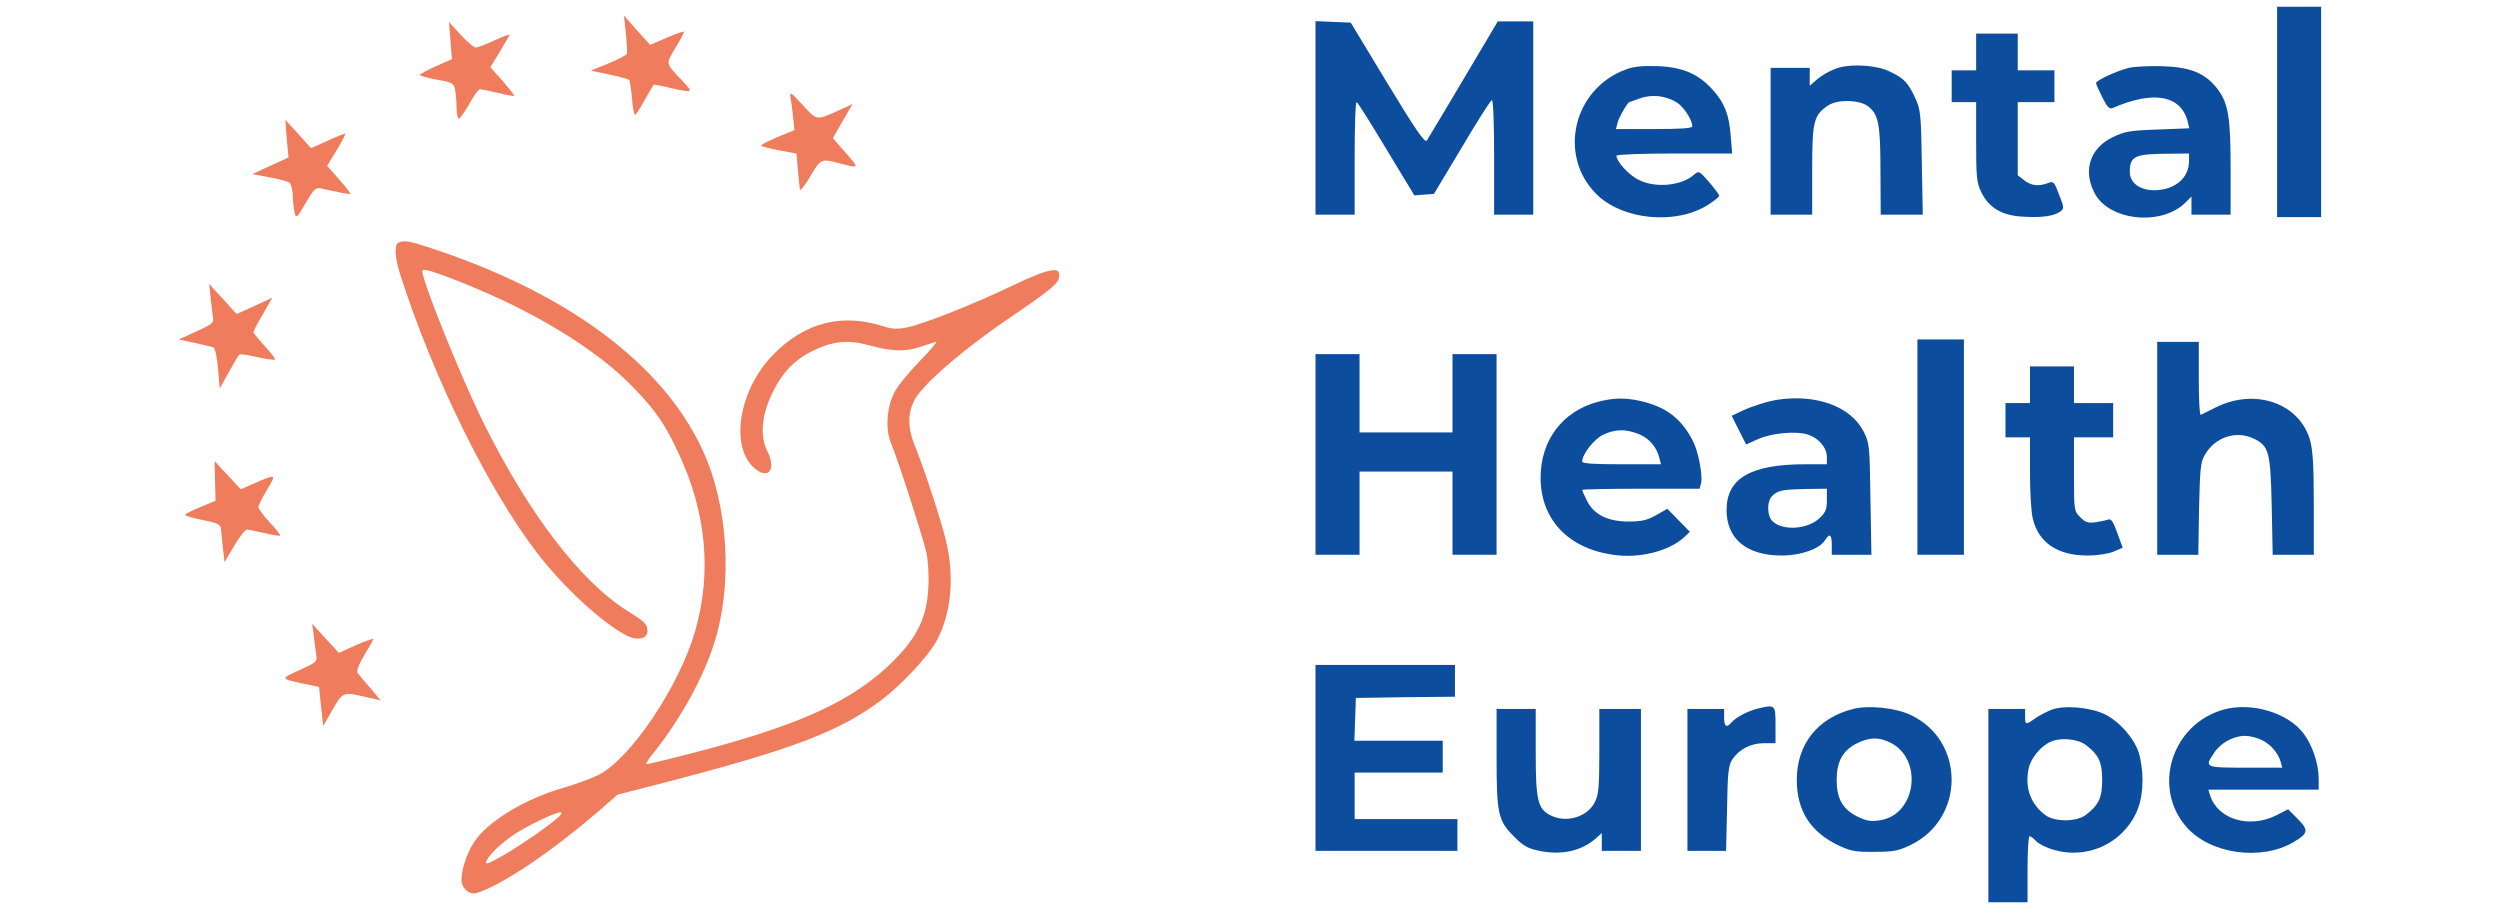 <?xml version="1.0" encoding="UTF-8"?>
<svg xmlns="http://www.w3.org/2000/svg" width="283" height="103" viewBox="0 0 283 103" fill="none">
  <g clip-path="url(#clip0_2938_10506)">
    <path d="M70.852 3.782C70.963 4.89 71.018 5.942 70.963 6.081C70.907 6.247 69.966 6.745 68.858 7.188L66.863 7.992L68.968 8.435C70.132 8.684 71.129 8.961 71.212 9.044C71.295 9.127 71.461 10.097 71.544 11.177C71.627 12.257 71.794 13.06 71.904 13.005C72.043 12.922 72.541 12.146 73.012 11.26C73.511 10.402 73.954 9.654 73.982 9.598C74.009 9.543 74.896 9.709 75.893 9.958C78.496 10.54 78.524 10.512 77.278 9.183C75.284 7.105 75.339 7.272 76.475 5.388C77.056 4.446 77.472 3.643 77.416 3.588C77.361 3.532 76.475 3.837 75.45 4.28L73.594 5.083L72.098 3.422L70.63 1.76L70.852 3.782Z" fill="#EF7C5D"></path>
    <path d="M50.993 4.587L51.16 6.692L49.359 7.495C48.362 7.939 47.531 8.382 47.531 8.465C47.531 8.576 48.39 8.825 49.442 9.019C51.243 9.324 51.354 9.407 51.52 10.182C51.603 10.625 51.686 11.539 51.686 12.204C51.686 12.869 51.797 13.423 51.935 13.423C52.074 13.423 52.6 12.675 53.126 11.761C53.625 10.847 54.151 10.099 54.317 10.099C54.456 10.099 55.398 10.293 56.367 10.514C57.336 10.764 58.167 10.902 58.223 10.847C58.25 10.819 57.669 10.071 56.921 9.185L55.508 7.606L56.561 5.889C57.115 4.92 57.641 4.061 57.697 3.95C57.752 3.839 56.976 4.116 56.007 4.559C55.01 5.03 54.04 5.39 53.846 5.39C53.653 5.39 52.877 4.726 52.157 3.95L50.827 2.482L50.993 4.587Z" fill="#EF7C5D"></path>
    <path d="M89.465 10.928C89.548 11.316 89.686 12.313 89.769 13.171L89.936 14.723L87.997 15.526C86.944 15.969 86.113 16.384 86.169 16.495C86.224 16.578 87.166 16.828 88.218 17.021L90.157 17.381L90.323 19.21C90.406 20.207 90.517 21.232 90.545 21.453C90.573 21.675 91.099 21.038 91.708 19.985C92.844 18.046 93.01 17.963 94.617 18.379C97.414 19.099 97.331 19.154 95.725 17.299L94.284 15.637L95.392 13.698L96.5 11.787L94.921 12.507C92.401 13.642 92.484 13.67 90.85 11.87C89.631 10.54 89.382 10.346 89.465 10.928Z" fill="#EF7C5D"></path>
    <path d="M32.462 15.694L32.656 17.826L30.606 18.768L28.557 19.71L30.495 20.07C31.576 20.264 32.601 20.541 32.794 20.707C32.961 20.845 33.127 21.538 33.154 22.258C33.182 22.951 33.265 23.809 33.376 24.169C33.515 24.751 33.653 24.612 34.595 23.006C35.481 21.455 35.73 21.206 36.257 21.316C38.362 21.787 39.581 22.009 39.664 21.953C39.691 21.898 39.137 21.15 38.389 20.319L37.032 18.768L38.112 16.995C38.694 16.026 39.137 15.195 39.082 15.14C39.054 15.084 38.14 15.444 37.115 15.915L35.204 16.774L33.764 15.167L32.296 13.561L32.462 15.694Z" fill="#EF7C5D"></path>
    <path d="M45.12 27.465C44.621 27.659 44.677 29.099 45.286 31.01C48.97 42.56 55.23 55.329 60.797 62.586C63.761 66.464 68.22 70.563 70.99 71.976C72.153 72.558 73.289 72.308 73.289 71.477C73.289 70.647 73.123 70.48 70.934 69.095C65.644 65.744 59.8 58.072 54.759 47.906C52.211 42.782 47.806 31.869 47.806 30.678C47.806 30.429 48.388 30.54 49.967 31.093C59.384 34.556 67.417 39.292 71.959 44.139C74.286 46.577 75.283 48.045 76.751 51.175C79.964 57.933 80.601 64.802 78.69 71.45C76.862 77.765 71.294 86.019 67.666 87.764C66.863 88.152 65.118 88.789 63.788 89.177C59.661 90.368 55.783 92.639 53.983 94.882C53.041 96.073 52.238 98.234 52.238 99.563C52.238 100.56 53.124 101.336 53.956 101.087C56.864 100.173 62.293 96.517 67.749 91.836L69.91 89.952L74.452 88.789C89.769 84.828 94.949 82.861 99.796 79.233C102.04 77.543 105.114 74.247 106.028 72.53C107.69 69.455 108.078 65.273 107.081 61.201C106.554 58.958 104.588 52.975 103.508 50.316C102.704 48.322 102.76 46.604 103.618 45.109C104.726 43.253 109.38 39.264 114.67 35.719C118.243 33.309 119.6 32.229 119.794 31.675C120.348 30.041 119.046 30.207 114.531 32.368C110.017 34.528 104.671 36.633 102.732 37.049C101.541 37.298 101.015 37.27 99.824 36.882C95.254 35.47 91.126 36.522 87.636 40.04C83.786 43.862 82.595 50.178 85.199 52.809C86.861 54.443 87.969 53.28 86.861 51.064C86.03 49.43 86.196 47.075 87.359 44.638C88.467 42.256 89.88 40.76 91.957 39.735C94.201 38.627 95.946 38.434 98.217 39.043C100.904 39.791 102.427 39.846 104.089 39.292C104.892 39.043 105.751 38.766 105.973 38.683C106.194 38.6 105.363 39.597 104.117 40.871C102.87 42.145 101.569 43.752 101.236 44.444C100.378 46.078 100.211 48.654 100.848 50.122C101.569 51.812 104.477 60.814 104.865 62.531C105.059 63.389 105.169 65.107 105.086 66.519C104.92 69.871 103.895 72.031 101.153 74.801C96.666 79.288 90.656 82.058 78.607 85.188C75.643 85.963 73.206 86.545 73.15 86.49C73.095 86.434 73.483 85.825 74.037 85.16C77.028 81.393 79.659 76.629 80.85 72.807C82.983 66.076 82.429 57.213 79.549 50.981C75.006 41.12 64.148 33.088 48.499 27.991C46.311 27.271 45.757 27.188 45.12 27.465ZM62.902 92.777C60.354 94.855 55.008 98.206 55.008 97.68C55.008 97.181 56.171 95.935 57.75 94.772C59.273 93.636 63.317 91.697 63.567 91.974C63.65 92.057 63.345 92.417 62.902 92.777Z" fill="#EF7C5D"></path>
    <path d="M23.847 33.778C23.958 34.692 24.068 35.689 24.124 36.021C24.235 36.52 23.93 36.742 22.24 37.517L20.246 38.431L22.047 38.819C23.044 39.04 23.985 39.262 24.151 39.317C24.345 39.373 24.567 40.398 24.678 41.7L24.872 43.971L25.896 42.143C26.451 41.145 26.977 40.231 27.087 40.148C27.171 40.065 28.085 40.176 29.11 40.425C30.134 40.647 31.048 40.785 31.131 40.702C31.215 40.647 30.688 39.955 29.996 39.207C29.276 38.431 28.694 37.711 28.694 37.6C28.694 37.462 29.165 36.548 29.774 35.55L30.827 33.695L28.805 34.636L26.783 35.55L25.232 33.833L23.681 32.144L23.847 33.778Z" fill="#EF7C5D"></path>
    <path d="M24.344 54.442L24.4 56.685L22.683 57.406C21.713 57.793 20.938 58.181 20.938 58.292C20.938 58.375 21.852 58.652 22.959 58.874C24.594 59.178 24.954 59.372 25.009 59.815C25.037 60.12 25.148 61.09 25.231 62.004L25.425 63.638L26.505 61.782C27.114 60.785 27.751 59.954 27.945 59.954C28.139 59.954 29.025 60.148 29.939 60.342C30.853 60.563 31.657 60.702 31.712 60.619C31.767 60.563 31.241 59.898 30.549 59.151C29.829 58.375 29.247 57.599 29.247 57.406C29.247 57.212 29.69 56.325 30.244 55.411C31.324 53.611 31.324 53.611 28.721 54.747L27.253 55.384L25.757 53.777L24.289 52.198L24.344 54.442Z" fill="#EF7C5D"></path>
    <path d="M35.508 71.865C35.591 72.558 35.701 73.527 35.785 74.026C35.923 74.912 35.895 74.94 33.901 75.854C31.713 76.851 31.685 76.823 34.538 77.433L36.117 77.765L36.339 79.953L36.588 82.169L37.64 80.341C38.804 78.291 38.859 78.291 41.518 78.928L43.097 79.288L41.934 77.903C41.269 77.156 40.632 76.38 40.493 76.186C40.327 75.937 40.576 75.272 41.241 74.164C41.823 73.222 42.266 72.419 42.266 72.336C42.266 72.253 41.38 72.558 40.299 73.028L38.361 73.915L36.837 72.253L35.341 70.619L35.508 71.865Z" fill="#EF7C5D"></path>
    <path d="M257.768 12.67V24.58H260.26H262.753V12.67V0.76H260.26H257.768V12.67Z" fill="#0D4D9E"></path>
    <path d="M148.914 13.363V24.304H151.13H153.346V17.933C153.346 14.415 153.429 11.562 153.567 11.562C153.678 11.562 155.174 13.945 156.919 16.853L160.104 22.116L161.212 22.032L162.32 21.949L165.478 16.687C167.195 13.778 168.718 11.369 168.884 11.341C169.023 11.286 169.134 13.778 169.134 17.767V24.304H171.35H173.565V13.363V2.422H171.543H169.549L165.671 8.959C163.539 12.56 161.655 15.69 161.517 15.911C161.295 16.216 160.298 14.775 157.057 9.43L152.903 2.561L150.908 2.478L148.914 2.394V13.363Z" fill="#0D4D9E"></path>
    <path d="M223.7 5.883V7.961H222.315H220.93V9.761V11.561H222.315H223.7V16.049C223.7 20.037 223.755 20.646 224.281 21.754C225.14 23.527 226.636 24.413 228.99 24.524C231.123 24.663 232.508 24.469 233.228 23.942C233.671 23.61 233.671 23.499 233.089 22.031C232.535 20.563 232.452 20.48 231.815 20.73C230.763 21.117 229.932 21.034 229.128 20.397L228.408 19.843V15.688V11.561H230.486H232.563V9.761V7.961H230.486H228.408V5.883V3.806H226.054H223.7V5.883Z" fill="#0D4D9E"></path>
    <path d="M184.089 7.849C178.106 10.01 176.305 17.571 180.709 21.975C183.673 24.911 189.711 25.493 193.34 23.194C194.032 22.751 194.614 22.28 194.614 22.169C194.614 22.031 194.088 21.338 193.478 20.618C192.398 19.372 192.315 19.316 191.816 19.732C190.404 21.034 187.385 21.338 185.474 20.341C184.366 19.815 182.981 18.264 182.981 17.627C182.981 17.488 185.917 17.377 189.517 17.377H196.082L195.916 15.355C195.722 12.946 195.223 11.644 193.866 10.148C192.26 8.375 190.487 7.6 187.689 7.489C186 7.434 184.975 7.517 184.089 7.849ZM189.794 11.588C190.598 12.087 191.567 13.555 191.567 14.303C191.567 14.524 190.21 14.608 187.246 14.608H182.925L183.119 13.86C183.258 13.278 184.255 11.561 184.449 11.561C184.476 11.561 185.003 11.367 185.612 11.145C186.942 10.647 188.548 10.813 189.794 11.588Z" fill="#0D4D9E"></path>
    <path d="M208.159 7.657C207.135 7.989 206.193 8.516 205.5 9.153L204.863 9.707V8.71V7.685H202.647H200.432V15.994V24.304H202.786H205.14V19.235C205.14 13.695 205.307 13.031 206.968 11.923C208.049 11.23 210.431 11.286 211.428 12.006C212.647 12.92 212.868 14 212.868 19.373L212.896 24.304H215.278H217.66L217.549 18.404C217.466 13.003 217.411 12.421 216.829 11.147C215.998 9.347 215.527 8.848 213.865 8.073C212.425 7.38 209.711 7.214 208.159 7.657Z" fill="#0D4D9E"></path>
    <path d="M240.873 7.711C239.432 8.099 237.272 9.123 237.272 9.4C237.272 9.539 237.604 10.259 237.992 11.034C238.546 12.143 238.795 12.392 239.155 12.226C243.809 10.204 246.911 10.785 247.659 13.804L247.825 14.524L244.252 14.663C241.039 14.774 240.485 14.885 239.128 15.549C236.607 16.768 235.776 19.261 237.078 21.809C238.657 24.967 244.556 25.631 247.326 23L248.074 22.252V23.277V24.302H250.29H252.506V19.178C252.506 13.306 252.257 11.727 251.038 10.093C249.625 8.265 247.963 7.572 244.612 7.489C243.088 7.461 241.399 7.545 240.873 7.711ZM247.797 18.236C247.797 20.175 246.163 21.532 243.836 21.532C242.174 21.532 241.039 20.646 241.094 19.372C241.122 17.682 241.704 17.433 245.249 17.405L247.797 17.377V18.236Z" fill="#0D4D9E"></path>
    <path d="M217.053 50.613V62.8H219.684H222.315V50.613V38.425H219.684H217.053V50.613Z" fill="#0D4D9E"></path>
    <path d="M244.195 50.751V62.8H246.522H248.849L248.932 57.593C249.042 53.022 249.098 52.302 249.596 51.471C250.76 49.477 253.114 48.701 255.108 49.643C256.853 50.474 257.02 51.139 257.158 57.316L257.269 62.8H259.596H261.922V57.039C261.922 52.551 261.811 50.945 261.479 49.754C260.233 45.627 255.275 43.91 250.871 46.098C250.04 46.513 249.236 46.901 249.126 46.956C248.987 47.012 248.904 45.184 248.904 42.885V38.702H246.55H244.195V50.751Z" fill="#0D4D9E"></path>
    <path d="M148.914 51.444V62.8H151.407H153.9V58.091V53.382H159.162H164.425V58.091V62.8H166.918H169.411V51.444V40.087H166.918H164.425V44.519V48.951H159.162H153.9V44.519V40.087H151.407H148.914V51.444Z" fill="#0D4D9E"></path>
    <path d="M229.791 43.551V45.629H228.406H227.021V47.568V49.507H228.406H229.791V53.44C229.791 55.628 229.93 57.955 230.096 58.647C230.733 61.417 232.893 62.885 236.3 62.885C237.436 62.885 238.655 62.691 239.264 62.442L240.289 61.998L239.68 60.337C239.236 59.062 238.959 58.675 238.655 58.813C238.433 58.896 237.768 59.035 237.214 59.118C236.383 59.229 236.079 59.145 235.497 58.564C234.777 57.844 234.777 57.788 234.777 53.661V49.507H236.993H239.209V47.568V45.629H236.993H234.777V43.551V41.474H232.284H229.791V43.551Z" fill="#0D4D9E"></path>
    <path d="M180.85 45.493C176.862 46.573 174.396 49.841 174.396 54.079C174.396 58.705 177.416 62.001 182.429 62.776C185.448 63.275 188.883 62.444 190.683 60.782L191.292 60.2L190.018 58.898L188.744 57.597L187.47 58.317C186.445 58.898 185.808 59.037 184.368 59.037C182.013 59.037 180.435 58.261 179.659 56.71C179.354 56.129 179.105 55.547 179.105 55.464C179.105 55.381 182.097 55.325 185.753 55.325H192.4L192.566 54.661C192.76 53.83 192.262 51.171 191.68 50.007C190.434 47.514 188.772 46.185 186.113 45.493C184.174 44.994 182.734 44.994 180.85 45.493ZM185.476 49.121C186.667 49.592 187.525 50.589 187.83 51.808L188.024 52.556H183.565C180.462 52.556 179.105 52.472 179.105 52.251C179.105 51.42 180.407 49.758 181.432 49.232C182.817 48.567 183.98 48.539 185.476 49.121Z" fill="#0D4D9E"></path>
    <path d="M201.264 45.241C200.045 45.435 198.383 45.961 197.192 46.515L196.029 47.069L196.832 48.676L197.663 50.31L198.965 49.728C200.571 49.008 203.341 48.759 204.671 49.202C205.917 49.617 206.804 50.698 206.804 51.75V52.553H204.394C198.189 52.553 195.447 54.132 195.447 57.733C195.447 61.001 197.719 62.885 201.679 62.885C203.84 62.885 205.973 62.137 206.582 61.167C207.108 60.309 207.357 60.475 207.357 61.694V62.802H209.601H211.845L211.734 56.486C211.651 50.421 211.623 50.144 210.958 48.842C209.49 46.017 205.668 44.604 201.264 45.241ZM206.804 56.597C206.804 57.65 206.665 58.01 205.945 58.675C204.615 59.921 201.873 60.115 200.682 59.035C199.99 58.425 199.99 56.68 200.655 56.099C201.292 55.489 201.873 55.406 204.532 55.351L206.804 55.323V56.597Z" fill="#0D4D9E"></path>
    <path d="M148.914 85.793V96.318H156.947H164.979V94.518V92.718H159.162H153.346V90.086V87.455H158.331H163.317V85.655V83.854H158.331H153.318L153.401 81.417L153.484 79.007L159.107 78.924L164.702 78.868V77.068V75.268H156.808H148.914V85.793Z" fill="#0D4D9E"></path>
    <path d="M198.912 80.226C197.831 80.503 196.474 81.223 196.031 81.749C195.449 82.442 195.172 82.275 195.172 81.223V80.253H193.095H191.018V88.286V96.318H193.206H195.394L195.505 91.527C195.56 87.483 195.671 86.624 196.086 85.987C196.862 84.824 198.164 84.131 199.687 84.131H200.989V82.054C200.989 79.755 200.961 79.727 198.912 80.226Z" fill="#0D4D9E"></path>
    <path d="M209.767 80.252C205.751 81.277 203.396 84.241 203.396 88.284C203.396 91.775 204.948 94.212 208.188 95.735C209.49 96.345 210.072 96.456 212.205 96.428C214.337 96.428 214.919 96.317 216.276 95.652C222.453 92.689 222.481 83.853 216.304 80.945C214.587 80.114 211.567 79.809 209.767 80.252ZM214.005 84.074C217.744 85.958 216.913 92.245 212.814 92.855C211.761 93.021 211.29 92.938 210.21 92.412C208.576 91.581 207.911 90.39 207.911 88.284C207.911 86.235 208.576 84.988 210.127 84.185C211.595 83.437 212.703 83.41 214.005 84.074Z" fill="#0D4D9E"></path>
    <path d="M232.258 80.335C231.704 80.557 230.873 80.972 230.402 81.305C229.322 82.08 229.239 82.08 229.239 81.083V80.252H227.161H225.084V91.193V102.134H227.3H229.516V98.394C229.516 96.345 229.626 94.655 229.737 94.655C229.876 94.655 230.208 94.905 230.485 95.209C230.762 95.514 231.676 95.985 232.507 96.206C235.415 97.065 238.601 96.151 240.567 93.907C241.924 92.384 242.534 90.639 242.534 88.285C242.534 87.26 242.34 85.875 242.091 85.155C241.537 83.493 239.819 81.582 238.213 80.834C236.579 80.058 233.643 79.809 232.258 80.335ZM236.108 84.324C237.576 85.432 237.964 86.263 237.964 88.285C237.964 90.334 237.576 91.138 236.08 92.273C235.028 93.049 232.59 93.049 231.538 92.273C229.876 91.027 229.211 89.226 229.626 87.066C229.848 85.875 230.984 84.462 232.147 83.964C233.227 83.465 235.194 83.631 236.108 84.324Z" fill="#0D4D9E"></path>
    <path d="M251.675 80.335C245.83 81.997 243.587 89.171 247.52 93.63C250.207 96.677 255.94 97.48 259.596 95.347C261.314 94.35 261.369 93.99 260.095 92.688L259.015 91.608L257.657 92.301C254.611 93.824 251.01 92.744 250.179 90.002L249.985 89.392H256.217H262.477V88.201C262.477 86.456 261.757 84.324 260.732 82.994C258.932 80.64 254.805 79.449 251.675 80.335ZM256.079 83.797C257.076 84.296 257.879 85.238 258.184 86.263L258.35 86.9H254.195C249.57 86.9 249.514 86.872 250.65 85.21C251.398 84.074 252.838 83.299 254.167 83.299C254.694 83.299 255.552 83.52 256.079 83.797Z" fill="#0D4D9E"></path>
    <path d="M169.412 85.681C169.412 92.107 169.578 92.911 171.379 94.683C172.431 95.763 172.93 96.04 174.259 96.317C176.808 96.844 179.079 96.317 180.713 94.85L181.322 94.296V95.293V96.317H183.538H185.754V88.285V80.252H183.4H181.045V85.017C181.045 89.033 180.962 89.975 180.547 90.778C179.716 92.495 177.278 93.215 175.478 92.274C174.065 91.553 173.844 90.556 173.844 85.1V80.252H171.628H169.412V85.681Z" fill="#0D4D9E"></path>
  </g>
  <defs>
    <clipPath id="clip0_2938_10506">
      <rect width="282.508" height="101.374" fill="white" transform="translate(0.246 0.76)"></rect>
    </clipPath>
  </defs>
</svg>
